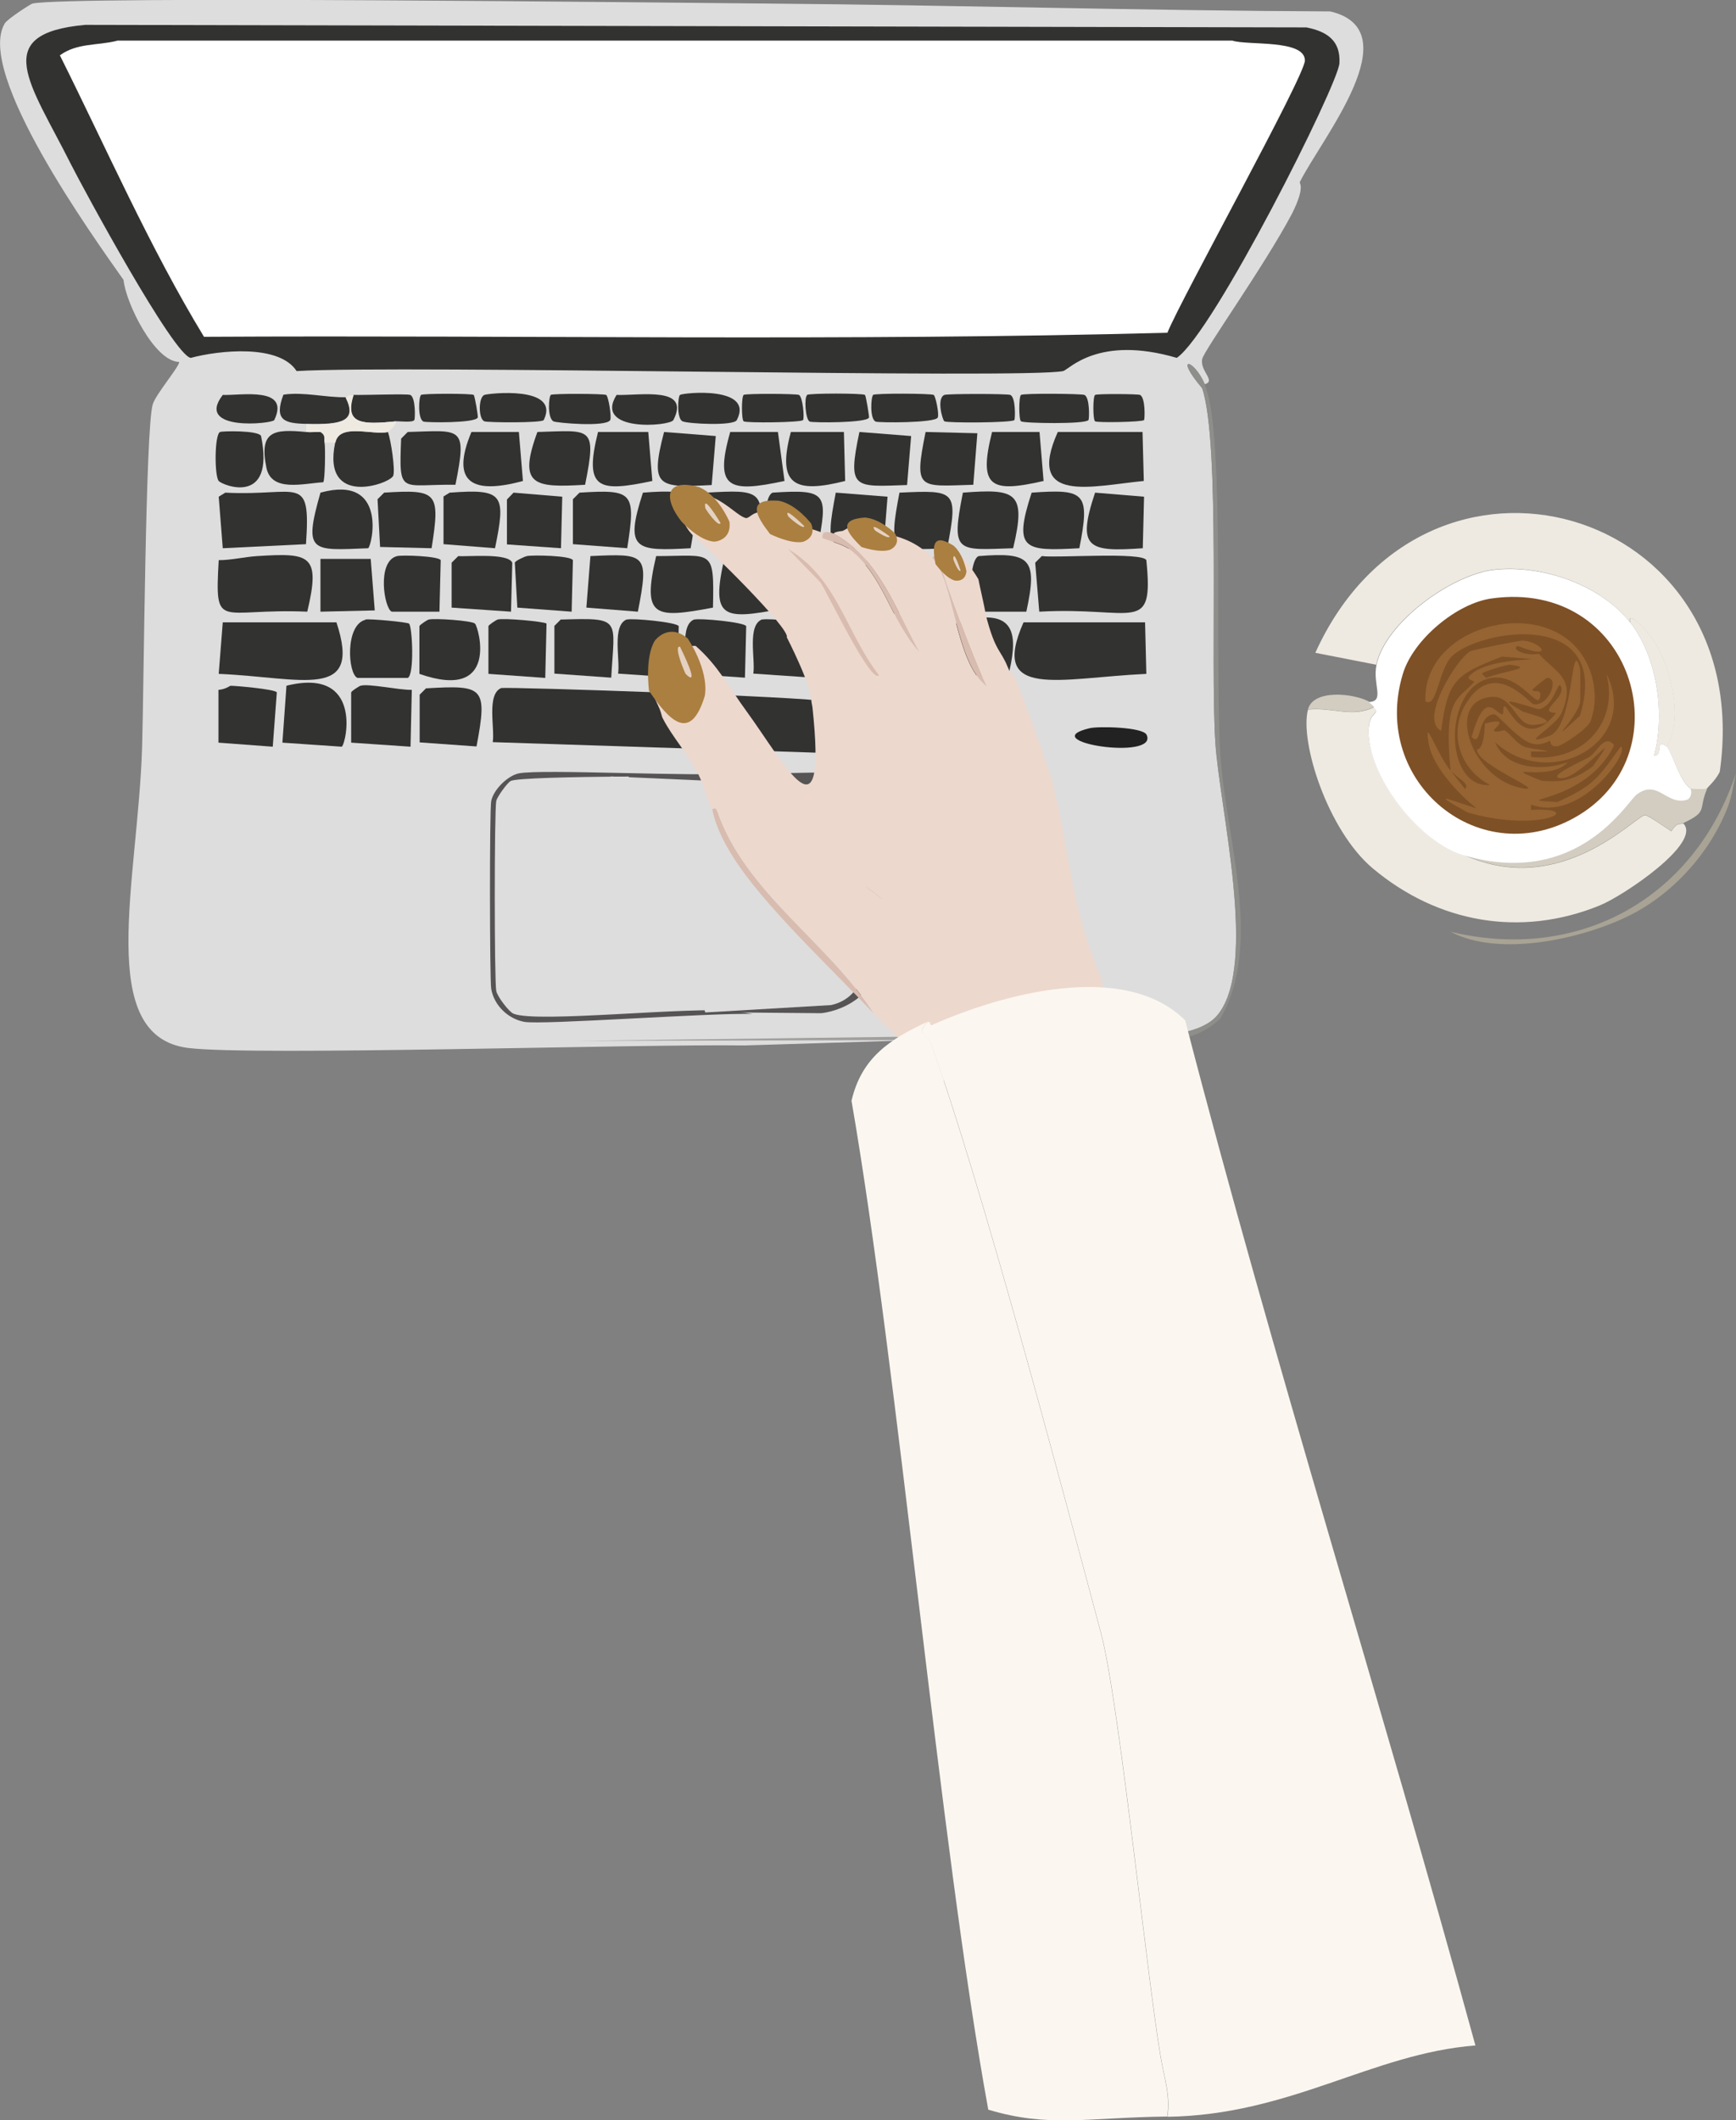 <?xml version="1.0" encoding="UTF-8"?> <svg xmlns="http://www.w3.org/2000/svg" id="_レイヤー_2" viewBox="0 0 68.42 83.54"><rect x="0" y="0" width="68.42" height="83.54" fill="#808080" stroke="none"/><g id="_レイヤー_1-2"><path d="M29.25,30.46s1.18.18,1.39.65c0,0,.52,7.66.48,7.89,0,0-.61,1.13-2.19.83-1.58-.31.31-9.38.31-9.38Z" style="fill:#565454;"></path><path d="M28.1,27.12c.21.54,1.22,2.16.52,2.19-1.11-.16-9.19.27-9.38-.16v-1.77l.26-.26h8.59Z" style="fill:#323231;"></path><path d="M42.17,29.31c-.61.17-2.15-.39-2.29-1.04-.36-1.65,1.14-1.05,2.24-1.15l.05,2.19Z" style="fill:#323231;"></path><path d="M35.29,24s.12.1-.52.1c-.65,0-1.08.18-1.46-.42-1.43-2.25,2.91-2.93,1.98.31Z" style="fill:#323231;"></path><path d="M28.94,39.83c-1.65-.2-7.77.49-8.7.1-.18-.08-.63-.67-.68-.89-.08-.37-.08-7.13,0-7.5.03-.15.42-.7.57-.78.41-.22,8.74-.21,9.22-.1.15.03.29.06.42.16,0,0,.67.16.74.62l.41,7.52s-.14.73-1.98.87" style="fill:#dedddd;"></path><path d="M43,40.77l-13.65.42c-4.27-.06-19.34.42-21.93.1-3.69-.46-1.99-6.54-1.82-11.82.07-2.24.13-12.57.42-13.54.12-.4,1.07-1.51,1.04-1.67-.97-.01-2.11-2.34-2.19-3.23C3.65,9.3-.98,2.85.19.92c.11-.18,1.03-.77,1.09-.78,1.42-.31,25.26-.03,28.96,0,7.39.06,14.8.28,22.19.31,3.17.75-.34,5-1.2,6.72-.03.06.23.17-.31,1.25-1.09,2.06-3.48,5.4-3.54,5.73-.09.48.56.86.1.99-.43-.97-1.23-1.18-.1.16.73,2.17.31,10.76.52,13.96.17,2.6,1.69,8.74.1,10.73-.86,1.08-3.64.89-5,.78" style="fill:#dedddd;"></path><path d="M27.89,24.41c-.56.07-.03.24.1.52-.04.53-.21-.5-.63.31-.57-1.51-.32,1.36-.16,1.46.05.03.36-.02.57,0,.09.21.19.12.31.42h-8.59l-.26.26v1.77c.19.43,8.27,0,9.38.16.39.06.74.47.83.89,0,.03-.2.13-.21.26-1.9.14-7.9-.18-8.8,0-.45.09-1,.64-1.09,1.09-.07.36-.06,7.03,0,7.4.12.65.66,1.19,1.3,1.3.72.13,6.47-.36,8.18-.31" style="fill:#dedddd;"></path><path d="M47.48,15.14c.02.06.08.23.1.31.67,2.16.3,11.02.52,14.32.23,3.34,1.69,7.4,0,10.36-1.44,1.36-3.15.67-5.1.83v-.21c1.36.11,4.14.3,5-.78,1.59-1.99.06-8.13-.1-10.73-.21-3.2.21-11.79-.52-13.96-1.12-1.33-.32-1.13.1-.16Z" style="fill:#8e8e8b;"></path><path d="M29.25,30.46s.14-.04.1.21c-.48-.11-8.81-.12-9.22.1-.15.08-.54.64-.57.78-.08.37-.08,7.13,0,7.5.05.22.49.81.68.89.92.38,7.04-.3,8.7-.1l.72.11c-1.71-.05-8.28.44-9,.31-.64-.12-1.19-.65-1.3-1.3-.06-.36-.07-7.03,0-7.4.09-.45.65-1,1.09-1.09.9-.18,6.9.14,8.8,0Z" style="fill:#565454;"></path><path d="M43.18,40.75c.03.08.07.12.1.21l-20.52.05,20.42-.26Z" style="fill:#a09f9d;"></path><path d="M40.34,24.52h4.79l.05,2.03c-3.44.16-6.2,1.04-4.84-2.03Z" style="fill:#323231;"></path><path d="M8.78,24.52h4.48c1.03,3.11-1.35,2.17-4.64,2.03l.16-2.03Z" style="fill:#323231;"></path><path d="M41.07,21.91c.59.08,3.95-.17,4.11.16.3,2.98-.47,1.82-4.22,2.03l-.16-1.93.26-.26Z" style="fill:#323231;"></path><path d="M10.13,21.91c2.08-.13,2.52-.07,1.98,2.19-3.49-.15-3.65.81-3.49-2.03.5,0,1.03-.13,1.51-.16Z" style="fill:#323231;"></path><path d="M41.7,17.02h3.33l.05,1.93c-2.01.19-4.68.94-3.39-1.93Z" style="fill:#323231;"></path><path d="M8.88,19.41c2.92.15,3.37-.79,3.18,2.03l-3.28.16-.16-2.03.26-.16Z" style="fill:#323231;"></path><path d="M14.2,27.02c.32-.1,1.5.17,2.03.16l-.05,2.24-2.34-.16v-1.98c.02-.06.31-.24.36-.26Z" style="fill:#323231;"></path><path d="M11.28,27.02c3.03-.76,2.37,2.27,2.19,2.4l-2.34-.16.16-2.24Z" style="fill:#323231;"></path><path d="M24.72,24.41c.2-.06,1.94.1,2.03.26l-.05,2.03-2.34-.16c.09-.55-.26-1.93.36-2.14Z" style="fill:#323231;"></path><path d="M27.38,24.41c.2-.06,1.94.1,2.03.26l-.05,2.03-2.34-.16c.09-.55-.26-1.93.36-2.14Z" style="fill:#323231;"></path><path d="M30.05,24.41c.2-.06,1.94.1,2.03.26l-.05,2.03-2.34-.16c.09-.55-.26-1.93.36-2.14Z" style="fill:#323231;"></path><path d="M19.78,27.11c.2-.06,12.48.36,12.58.52l-.05,2.03-12.89-.42c.09-.55-.26-1.93.36-2.14Z" style="fill:#323231;"></path><path d="M32.72,24.41c.2-.06,1.94.1,2.03.26l-.05,2.03-2.34-.16c.09-.55-.26-1.93.36-2.14Z" style="fill:#323231;"></path><path d="M16.8,27.12c2.25-.13,2.43-.07,1.98,2.29l-2.24-.16v-1.88l.26-.26Z" style="fill:#323231;"></path><path d="M9.09,27.02c.09-.01,1.76.13,1.82.26l-.16,2.14-2.14-.16v-2.08c.27-.02.44-.15.47-.16Z" style="fill:#323231;"></path><path d="M14.4,24.41c.16-.04,1.65.1,1.72.16.13.1.22,2.02-.05,2.14h-1.98c-.38-.15-.5-2.08.31-2.29Z" style="fill:#323231;"></path><path d="M22.11,24.41c2.41-.07,2.11-.05,1.98,2.29l-2.24-.16v-1.88l.26-.26Z" style="fill:#323231;"></path><path d="M18.05,21.91c.42.03,1.97-.13,2.14.26l-.05,1.93-2.34-.16v-1.77l.26-.26Z" style="fill:#323231;"></path><path d="M19.61,24.41c.22-.07,1.87.08,1.93.16l-.05,2.14-2.24-.16v-1.88c.02-.06.32-.25.36-.26Z" style="fill:#323231;"></path><path d="M25.86,21.91c2.24,0,2.29-.34,2.24,2.03-2.29.43-2.81.41-2.24-2.03Z" style="fill:#323231;"></path><path d="M38.16,24.41c1.94-.4,1.96.7,1.56,2.29l-2.14-.16v-1.88c.05-.11.46-.24.57-.26Z" style="fill:#323231;"></path><path d="M16.9,24.41c.21-.06,1.7.04,1.82.16.15.15.97,3.09-2.19,1.98v-1.88c.02-.06.32-.25.36-.26Z" style="fill:#323231;"></path><path d="M27.84,19.41c2.15-.12,2.4-.13,1.98,2.19-2.19.08-2.71.21-1.98-2.19Z" style="fill:#323231;"></path><path d="M37.95,19.41c2.09-.16,2.51-.03,1.98,2.19-2.22.07-2.46.23-1.98-2.19Z" style="fill:#323231;"></path><path d="M40.66,19.41c2.11-.15,2.31,0,1.88,2.19-2.17.12-2.62.08-1.88-2.19Z" style="fill:#323231;"></path><path d="M38.57,21.91c2.03-.16,2.34.09,1.88,2.19h-1.88c-.39-.15-.39-2.03,0-2.19Z" style="fill:#323231;"></path><path d="M25.34,19.41c2.09-.16,2.26.05,1.88,2.19-2.17.12-2.62.08-1.88-2.19Z" style="fill:#323231;"></path><path d="M22.84,19.41c2.11-.13,2.23-.03,1.88,2.19l-2.14-.16v-1.77l.26-.26Z" style="fill:#323231;"></path><path d="M20.76,21.91c.24-.05,1.73-.02,1.82.16l-.05,2.03-2.14-.16-.1-1.77c.02-.08.41-.25.47-.26Z" style="fill:#323231;"></path><path d="M15.13,19.41c2.11-.13,2.23-.03,1.88,2.19l-2.03-.05-.1-1.88.26-.26Z" style="fill:#323231;"></path><polygon points="12.63 22.02 14.61 22.02 14.77 24.05 12.63 24.1 12.63 22.02" style="fill:#323231;"></polygon><path d="M17.74,19.41c2.12-.16,2.2.08,1.77,2.19l-2.03-.16v-1.88l.26-.16Z" style="fill:#323231;"></path><polygon points="20.24 19.41 22.16 19.57 22.11 21.6 19.98 21.45 19.98 19.68 20.24 19.41" style="fill:#323231;"></polygon><path d="M15.65,21.91c.22-.05,1.63,0,1.72.16l-.05,2.03h-1.88c-.3-.12-.6-1.99.21-2.19Z" style="fill:#323231;"></path><path d="M23.26,21.91c2.2-.1,2.33-.11,1.88,2.19l-2.03-.16.16-2.03Z" style="fill:#323231;"></path><path d="M32.95,19.41l2.03.16-.16,2.03c-2.2.1-2.32.12-1.88-2.19Z" style="fill:#323231;"></path><path d="M43.16,19.41l1.93.16-.05,2.03c-2.14.15-2.62.02-1.88-2.19Z" style="fill:#323231;"></path><path d="M35.45,19.41c2.2-.1,2.33-.11,1.88,2.19-2.2.1-2.32.12-1.88-2.19Z" style="fill:#323231;"></path><path d="M23.57,17.02h1.98l.16,1.93c-2.12.45-2.71.34-2.14-1.93Z" style="fill:#323231;"></path><path d="M30.45,19.41c2.16-.14,2.19.02,1.77,2.19h-1.77c-.39-.15-.39-2.03,0-2.19Z" style="fill:#323231;"></path><path d="M16.07,17.02c2.12-.06,2.35-.26,1.88,2.08-2.18-.03-2.23.45-2.14-1.82l.26-.26Z" style="fill:#323231;"></path><path d="M12.63,19.41c2.65-.73,2.04,2.07,1.88,2.19-2.24.09-2.56.2-1.88-2.19Z" style="fill:#323231;"></path><path d="M31.18,17.02h2.08l.05,1.93c-1.97.5-2.71.18-2.14-1.93Z" style="fill:#323231;"></path><path d="M21.18,17.02c2.12-.06,2.35-.26,1.88,2.08-2.01.12-2.66.04-1.88-2.08Z" style="fill:#323231;"></path><path d="M18.57,17.02h1.88l.16,1.93c-1.99.54-2.87.08-2.03-1.93Z" style="fill:#323231;"></path><path d="M28.78,17.02h1.88l.26,1.93c-2.16.46-2.79.34-2.14-1.93Z" style="fill:#323231;"></path><path d="M26.18,17.02l2.03.16-.16,1.93c-2.1.11-2.45.1-1.88-2.08Z" style="fill:#323231;"></path><path d="M15.29,17.02c.12.34.29,1.47.21,1.72-.11.32-2.83,1.28-2.29-1.3.16-.78,1.48-.28,2.08-.42Z" style="fill:#323231;"></path><path d="M12.06,17.02c.19.02.38-.01.57,0,.22.14.13.27.16.42.04.18.02,1.5-.05,1.56-.8.05-2.04.4-2.24-.57-.3-1.46.3-1.53,1.56-1.41Z" style="fill:#323231;"></path><path d="M36.49,17.02l2.03.05-.16,2.03c-2.15.06-2.35.24-1.88-2.08Z" style="fill:#323231;"></path><path d="M33.88,17.02l2.03.16-.16,1.93c-2.09.07-2.36.19-1.88-2.08Z" style="fill:#323231;"></path><path d="M39.09,17.02h1.88l.16,1.93c-2.09.48-2.58.25-2.03-1.93Z" style="fill:#323231;"></path><path d="M8.68,17.02c.07-.04,1.51-.07,1.61.16.56,2.78-1.53,1.94-1.67,1.77-.17-.2-.17-1.81.05-1.93Z" style="fill:#323231;"></path><path d="M37.22,15.56c.12-.05,2.49-.05,2.6,0,.22.1.19.95.16.99-.08.11-2.64.12-2.76.05-.07-.04-.32-.9,0-1.04Z" style="fill:#323231;"></path><path d="M40.24,15.56c.1-.07,2.39-.05,2.5,0,.22.1.19.95.16.99-.12.17-2.55.13-2.66.05-.09-.06-.09-.98,0-1.04Z" style="fill:#323231;"></path><path d="M13.62,15.66c.46.93-.13,1.08-1.56,1.04-.85-.02-1.27-.14-.89-1.15.79-.12,1.69.12,2.45.1Z" style="fill:#323231;"></path><path d="M34.4,15.56c.1-.07,2.29-.06,2.4,0,.07.04.22.74.16.89-.1.22-2.34.21-2.45.16-.24-.11-.18-.99-.1-1.04Z" style="fill:#323231;"></path><path d="M21.7,15.56c.09-.06,2.09-.05,2.19,0,.09.05.22.86.16.99-.16.29-2.14.11-2.24.05-.25-.15-.18-.99-.1-1.04Z" style="fill:#323231;"></path><path d="M24.3,15.56c.95.03,2.93-.35,2.24.99-.13.25-3.16.49-2.24-.99Z" style="fill:#323231;"></path><path d="M19.09,15.56c.15-.06,3.01-.38,2.34.99-.06.12-2.24.1-2.34.05-.24-.1-.24-.94,0-1.04Z" style="fill:#323231;"></path><path d="M15.6,16.6c-1.31.13-2.05.13-1.67-1.04.44.01,2.13-.05,2.24,0,.22.1.19.95.16.99-.08.11-.57.04-.73.05Z" style="fill:#323231;"></path><path d="M26.8,15.56c.13-.09,2.94-.36,2.24.99-.12.24-1.91.15-2.14.05-.24-.11-.18-.99-.1-1.04Z" style="fill:#323231;"></path><path d="M31.8,15.56c.09-.07,2.2-.07,2.29,0,.04.03.17.84.16.89-.07.22-2.24.21-2.34.16-.17-.09-.22-.96-.1-1.04Z" style="fill:#323231;"></path><path d="M29.3,15.56c.09-.06,2.09-.05,2.19,0,.15.08.22.9.16.99-.07.1-2.25.12-2.34.05-.09-.06-.09-.98,0-1.04Z" style="fill:#323231;"></path><path d="M16.59,15.56c.09-.06,2-.06,2.08,0,.04.03.18.84.16.89-.1.23-2.04.2-2.14.16-.24-.11-.18-.99-.1-1.04Z" style="fill:#323231;"></path><path d="M8.78,15.56c.71.03,2.67-.35,2.03.99-.07.15-3.15.46-2.03-.99Z" style="fill:#323231;"></path><path d="M43.16,15.56c.07-.05,1.69-.04,1.77,0,.22.1.19.95.16.99-.06.08-1.85.11-1.93.05-.09-.06-.09-.98,0-1.04Z" style="fill:#323231;"></path><path d="M42.95,28.69c.33-.08,2.09-.05,2.24.26.49,1.04-4.49.27-2.24-.26Z" style="fill:#222223;"></path><path d="M13.94,15.56c-.38,1.17.36,1.17,1.67,1.04.04.1-.29.41-.31.42-.6.14-1.92-.37-2.08.42h-.42c-.03-.15.06-.28-.16-.42-.19-.01-.39.02-.57,0v-.31c1.43.04,2.03-.11,1.56-1.04.12,0-.04-.11.31-.1Z" style="fill:#eeeae1;"></path><path d="M3.36.98l48.13.1c.8.16,1.35.51,1.3,1.41-.04.83-4.97,10.63-6.41,11.61-3.11-.91-4.25.47-4.48.52-1.48.32-26.06-.25-30.21,0-.69-1.07-3.05-.82-4.17-.52-.67-.08-4.23-6.65-4.74-7.66C1.21,3.31-.44,1.32,3.36.98Z" style="fill:#323231;"></path><path d="M4.61,1.6h43.96c.6.2,2.85-.06,2.86.78.01.6-4.87,9.37-5.42,10.73-12.59.34-25.35.09-37.97.16-2.13-3.5-3.86-7.45-5.68-11.09.67-.49,1.47-.38,2.24-.57Z" style="fill:#fff;"></path><path d="M67.27,31.08c-.08.02-.6.02-.63,0-.43-.3-.66-1.22-.94-1.67.67-1.16.12-3.3-.63-4.32-.16-.22-.95-1.09-.83-.57-1.16-1.49-3.48-2.29-5.36-2.08-1.65.19-4.28,2.06-4.64,3.75l-2.4-.47c4.34-9.57,17.43-5.81,15.94,4.69-.17.35-.49.61-.52.68Z" style="fill:#eeeae1;"></path><path d="M54.15,27.85c.31.33-.26.08-.21,1.09.09,1.78,2.04,4.24,3.75,4.74,3.82,1.74,6.75-1.52,7.14-1.56.12-.01.84.51,1.04.63.27-.4.3-.23.47-.31.76.76-2.35,2.85-3.28,3.23-3.13,1.28-6.4.69-8.96-1.46-1.78-1.5-2.88-4.99-2.55-6.25.95-.11,1.75.34,2.6-.1Z" style="fill:#eeeae1;"></path><path d="M66.65,31.08s.55.02.63,0c-.36.84.06.88-.94,1.35-.17.08-.2-.09-.47.31-.2-.11-.92-.64-1.04-.63-.39.04-3.32,3.3-7.14,1.56,4.51,1.31,6.45-2.11,6.82-2.4.83-.62,1.17.45,1.98.21.14-.04.18-.28.16-.42Z" style="fill:#d2cdc0;"></path><path d="M68.42,30.46c-.1.43-.16.89-.31,1.3-.69,1.82-2.18,3.47-3.91,4.32-1.88.93-5.14,1.64-7.03.63,5.07,1.22,9.63-1.33,11.25-6.25Z" style="fill:#a8a394;"></path><path d="M53.94,27.64s.2.16.21.21c-.86.44-1.66,0-2.6.1.21-.8,1.78-.64,2.4-.31Z" style="fill:#d2cdc0;"></path><path d="M65.71,29.42c-.52-.34-.13.37-.52.36.45-1.67.12-3.9-.94-5.26-.12-.52.67.35.83.57.75,1.03,1.3,3.16.63,4.32Z" style="fill:#eeeae1;"></path><path d="M64.25,24.52c1.06,1.36,1.39,3.59.94,5.26.39,0,0-.71.52-.36.28.45.5,1.37.94,1.67.03.14-.01.37-.16.42-.81.24-1.15-.83-1.98-.21-.38.28-2.31,3.71-6.82,2.4-1.71-.5-3.66-2.96-3.75-4.74-.05-1.01.51-.77.21-1.09,0-.05-.2-.2-.21-.21.66-.02.15-.68.31-1.46.36-1.69,2.98-3.56,4.64-3.75,1.88-.21,4.2.59,5.36,2.08Z" style="fill:#fff;"></path><path d="M55.97,28.79l.63,1.77c-.37-.49-.81-1.11-.63-1.77Z" style="fill:#956432;"></path><path d="M61.18,25.35c.22.04,1.47,2.08-.26.16.1-.02.25-.16.26-.16Z" style="fill:#956432;"></path><path d="M56.28,30.77c.27.04.34.25.1.21-.03,0-.21-.17-.1-.21Z" style="fill:#956432;"></path><path d="M58.78,23.58c5.55-.78,7.61,6.02,3.44,8.54-3.85,2.33-8.23-1.3-6.93-5.57.41-1.36,2.13-2.78,3.49-2.97Z" style="fill:#7e5026;"></path><path d="M57.17,30.35l.57.73c.2-.22-.31-.39-.57-.73-.28-2.92.3-2.76.94-3.49.02-.02-.32-.08-.21-.21.79-.92,4.14-.54,1.3-.78-1.85.71-2.14.95-2.4,2.92-.89-.42.63-2.86,1.15-3.13.11-.06,1.94-.43,2.08-.42.73.05,1.27.8-.21.21-.28.1.22.41.83.31.69.77,1.49.95.89,2.34-.24.54-1.81,1.37-.47.89.99-.36.83-4,1.2-2.66.02.07.02,1.26,0,1.35-.11.62-1.51,1.91,0,.52,1.29-4.26-3.96-3.41-5.05-2.34-.52.51-.58,2.06-1.04,1.77-.11-2.63,3.57-3.9,5.52-2.5.99.71,1.41,2.1.99,3.28-.11.31-1.13.97-1.3.99-.36.04-.24-.21-.31-.21-.04,0-.35.22-.73.1-.54-.17-1.3-1.13-1.46-1.15-.7.05-.47,1.34-.89.89.54-1.89.92-.93,1.2-.89.09.01,0-.28.1-.31.13-.04.78,1.82,2.03.26-.84-.03.49-.62.16-1.09-.11-.07-.29.84-.83.94-.12.02-2.12-.74-.63.1.06.04,1.75.42.42.52-.8.06-.79-1.43-1.98-1.04-1.42.46-.34,3.25,1.56,3.54.96.15-1.78-.9-1.82-1.51,0-.06.28.09.31-1.04,1.04-.28.35.21.36.26.04.13.4-.01.42,0,.18.11.49.52.73.63.33.15,1.8.22.31.21v.21c1.98.24,3.49-1.31,2.97-3.28,1.35,2.69-2.22,4.67-4.38,2.71.43,1.08,1.92,1.13,2.86.78-.73.82-2.88-.02-1.04.73.9.08,1.33-.06,2.03-.57,1.32-1.86-.52.57-1.3.47-.5-.07.86-.66,1.15-.83.33-.2.6-.94.99-.47-1.15,2.37-4.4,2.11-2.24,2.24,1.44-.65,1.61-.95,2.5-2.19.39.19-1.6,3.02-3.54,2.29v.21c2.25-.12.38.94-2.5.1-1.64-.92-.62-.45.36-.16-.7-.54-1.72-1.64-1.88-2.5-.23-1.28.27.28.83.99Z" style="fill:#956432;"></path><path d="M58.78,26.71c1.17-.19,1.87,1.4,1.93.68.02-.26-.28-.09-.31-.21-.01-.04.54-.47.57-.47.5-.02.09,1.11-.52,1.04-.16-.02-1.55-1.84-2.66-.05-.72,1.16-.27,2.61.94,3.23-1.85.15-1.87-3.9.05-4.22Z" style="fill:#7e5026;"></path><path d="M59.51,26.19c1.08.13-.28.25-.94.52l-.16-.16c.02-.1,1.04-.37,1.09-.36Z" style="fill:#7e5026;"></path><path d="M57.17,30.35c.26.34.77.51.57.73l-.57-.73Z" style="fill:#7e5026;"></path><path d="M28.56,21.96c2.24,0,2.29-.34,2.24,2.03-2.29.43-2.81.41-2.24-2.03Z" style="fill:#323231;"></path><path d="M31.37,21.96c2.24,0,2.29-.34,2.24,2.03-2.29.43-2.81.41-2.24-2.03Z" style="fill:#323231;"></path><path d="M34.18,21.96c2.24,0,2.29-.34,2.24,2.03-2.29.43-2.81.41-2.24-2.03Z" style="fill:#323231;"></path><path d="M27.79,39.88l4.57.04s2.47-.19,2.44-2.92l-.16-4.67s-.52-1.91-2.61-1.89l-7.26.14,3.02,9.29Z" style="fill:#565454;"></path><path d="M24.06,30.59l8.5.38s.8.97,1.25,2.34c0,0,1.63,5.72-1.06,6.29l-4.95.29" style="fill:#dedddd;"></path><path d="M39.16,41.54c-1.37.46-1.92,1.07-2.03,1.06-.14-.01-.72-.96-1.03-.93-.45-.61-1.15-1.18-1.67-1.75-1.8-2.82-5.06-4.75-6.17-7.98,2.57.28,10.91,5.61,10.9,9.6Z" style="fill:#edd8cd;"></path><path d="M28.26,31.95c1.11,3.23,4.37,5.16,6.17,7.98-1.6-1.72-4.39-4.29-5.59-6.25-.69-1.12-.73-1.7-.77-1.79.18-.11.18.06.19.06Z" style="fill:#d8bcaf;"></path><path d="M37.62,21.81l-.48-.14-.03.1c.2.06-.14.15-.1.34.11.52,1.42,4.06,1.87,4.93-1.26-.98-1.26-4.11-2.14-5.06-1.16-1.25-2.93-.94-3.29-1.19-.25.13-.23.13-.25.13-.36.04-.33.1-.34.11,1.77.96,2.43,2.96,3.36,4.65-1.12-1.23-1.4-3.04-2.76-4.05-.26-.19-.98-.38-1.02-.41-.08-.04.02-.2,0-.21-.34-.17-.81-.22-1.12-.44-.25-.18-.67-.28-.86-.26-.7-.37-.89.14-1.07.1-.28-.07-.69-.53-1.23-.78-.12-.06-.52-.26-.55-.27-1.38-.42-1.27.18-.6,1.33,0,0,.13.26.38.48.52.42,3.76,3.6,3.62,3.94,0,0,.99,1.92.97,2.53l.04.22c.59,5.52-1.07,2.26-2.6.16-.67-.91-1.11-1.79-2-2.57-.29-.03-.55.15-.83.17-.03.27-.32.29-.43.39-.88.84-.55,1.02-.16,1.93.06.15.09.31.11.34.37.74,1.02,1.44,1.42,2.24.21.43.32.92.53,1.36.18-.11.18.06.19.06,2.57.28,10.91,5.61,10.9,9.6.65-.22,2.12-.48,2.81-.52,2.98-.17,3.48.93,2.29-.88-.2-.31-.48-.59-.66-.93-.22-.41-.13-.54-.14-.56-.16-.35-.16-.39-.24-.59-1.1-2.72-1.1-5.05-1.87-7.74,0,0-.03.01-.07-.12-.11-.37-.26-.79-.39-1.16-.29-.82-.61-1.66-.93-2.47,0-.02-.08.09-.23-.28-.29-.72-.48-.58-.86-2.03-.03-.13-.03-.16-.04-.22-.08-.41-.18-.82-.26-1.22,0,0-.58-1-.95-1.01" style="fill:#edd8cd;"></path><path d="M36.74,21.97l.28-.23.1.03c.2.06-.14.15-.1.34.11.52,1.42,4.06,1.87,4.93-1.26-.98-1.26-4.11-2.14-5.06Z" style="fill:#d8bcaf;"></path><path d="M31.06,21.63c1.95,1.17,2.27,3.27,3.58,4.97-.3.39-2.08-3.34-2.3-3.65l-1.28-1.32Z" style="fill:#d8bcaf;"></path><path d="M32.86,21.02c1.77.96,2.43,2.96,3.36,4.65-1.12-1.23-1.4-3.04-2.76-4.05-.26-.19-.98-.38-1.02-.41-.08-.04.02-.2,0-.21.22-.09.36.02.41.02Z" style="fill:#d8bcaf;"></path><path d="M46.01,83.39c.11-.64-.04-1.26-.17-1.87-.51-2.35-1.68-14.34-2.45-17.2-1.63-6.1-4.72-17.72-6.67-23.13-.17-.48-.68-.42-.14-.93.06-.03.11.14.12.14,2.75-1.23,7.6-2.58,10.01-.2,3.51,13.55,7.74,26.89,11.44,40.39-4.08.32-7.28,2.74-12.14,2.81Z" style="fill:#fbf7f0;"></path><path d="M46.01,83.39c-3.22.04-4.65.45-7.06-.27-1.92-10.53-3.56-29.19-5.39-39.75.4-1.71,1.52-2.43,3.01-3.12-.54.51-.03.44.14.93,1.95,5.41,5.04,17.03,6.67,23.13.77,2.86,1.94,14.85,2.45,17.2.13.61.28,1.24.17,1.87Z" style="fill:#fbf7f0;"></path><path d="M27.78,27.41c-.57,1.89-1.42.96-2.2-.19,0,0-.18-1.32.23-1.98,0,0,.53-.72,1.29-.09,0,0,.84,1.21.68,2.26Z" style="fill:#aa7f40;"></path><path d="M26.8,25.48c.4.81.67,1.51.23,1.08-.04-.04-.5-1.14-.23-1.08Z" style="fill:#e4d1c2;"></path><path d="M27.58,19.2c-1.44-.4-1.4.51-.71,1.36,0,0,.71.77,1.3.78,0,0,.67-.05.58-.78,0,0-.43-1.03-1.16-1.35Z" style="fill:#aa7f40;"></path><path d="M28.4,20.61c-.35-.58-.69-1.04-.6-.59,0,.04.52.78.6.59Z" style="fill:#e4d1c2;"></path><path d="M30.7,19.73c-1.31-.1-.9.6-.35,1.31,0,0,.79.4,1.29.31,0,0,.56-.15.33-.72,0,0-.57-.76-1.27-.9Z" style="fill:#aa7f40;"></path><path d="M31.7,20.73c-.42-.41-.8-.72-.63-.38.02.03.6.54.63.38Z" style="fill:#e4d1c2;"></path><path d="M34.09,20.39c-1.12.08-.69.62-.14,1.16,0,0,.72.25,1.13.11,0,0,.46-.19.19-.65,0,0-.58-.58-1.19-.62Z" style="fill:#aa7f40;"></path><path d="M35.06,21.13c-.41-.3-.77-.52-.58-.24.02.03.58.39.58.24Z" style="fill:#e4d1c2;"></path><path d="M37.55,21.48c-.83-.51-.8.09-.68.74,0,0,.38.54.75.65,0,0,.42.1.47-.36,0,0-.12-.7-.53-1.03Z" style="fill:#aa7f40;"></path><path d="M37.86,22.48c-.14-.42-.28-.75-.29-.46,0,.03.21.57.29.46Z" style="fill:#e4d1c2;"></path></g></svg> 